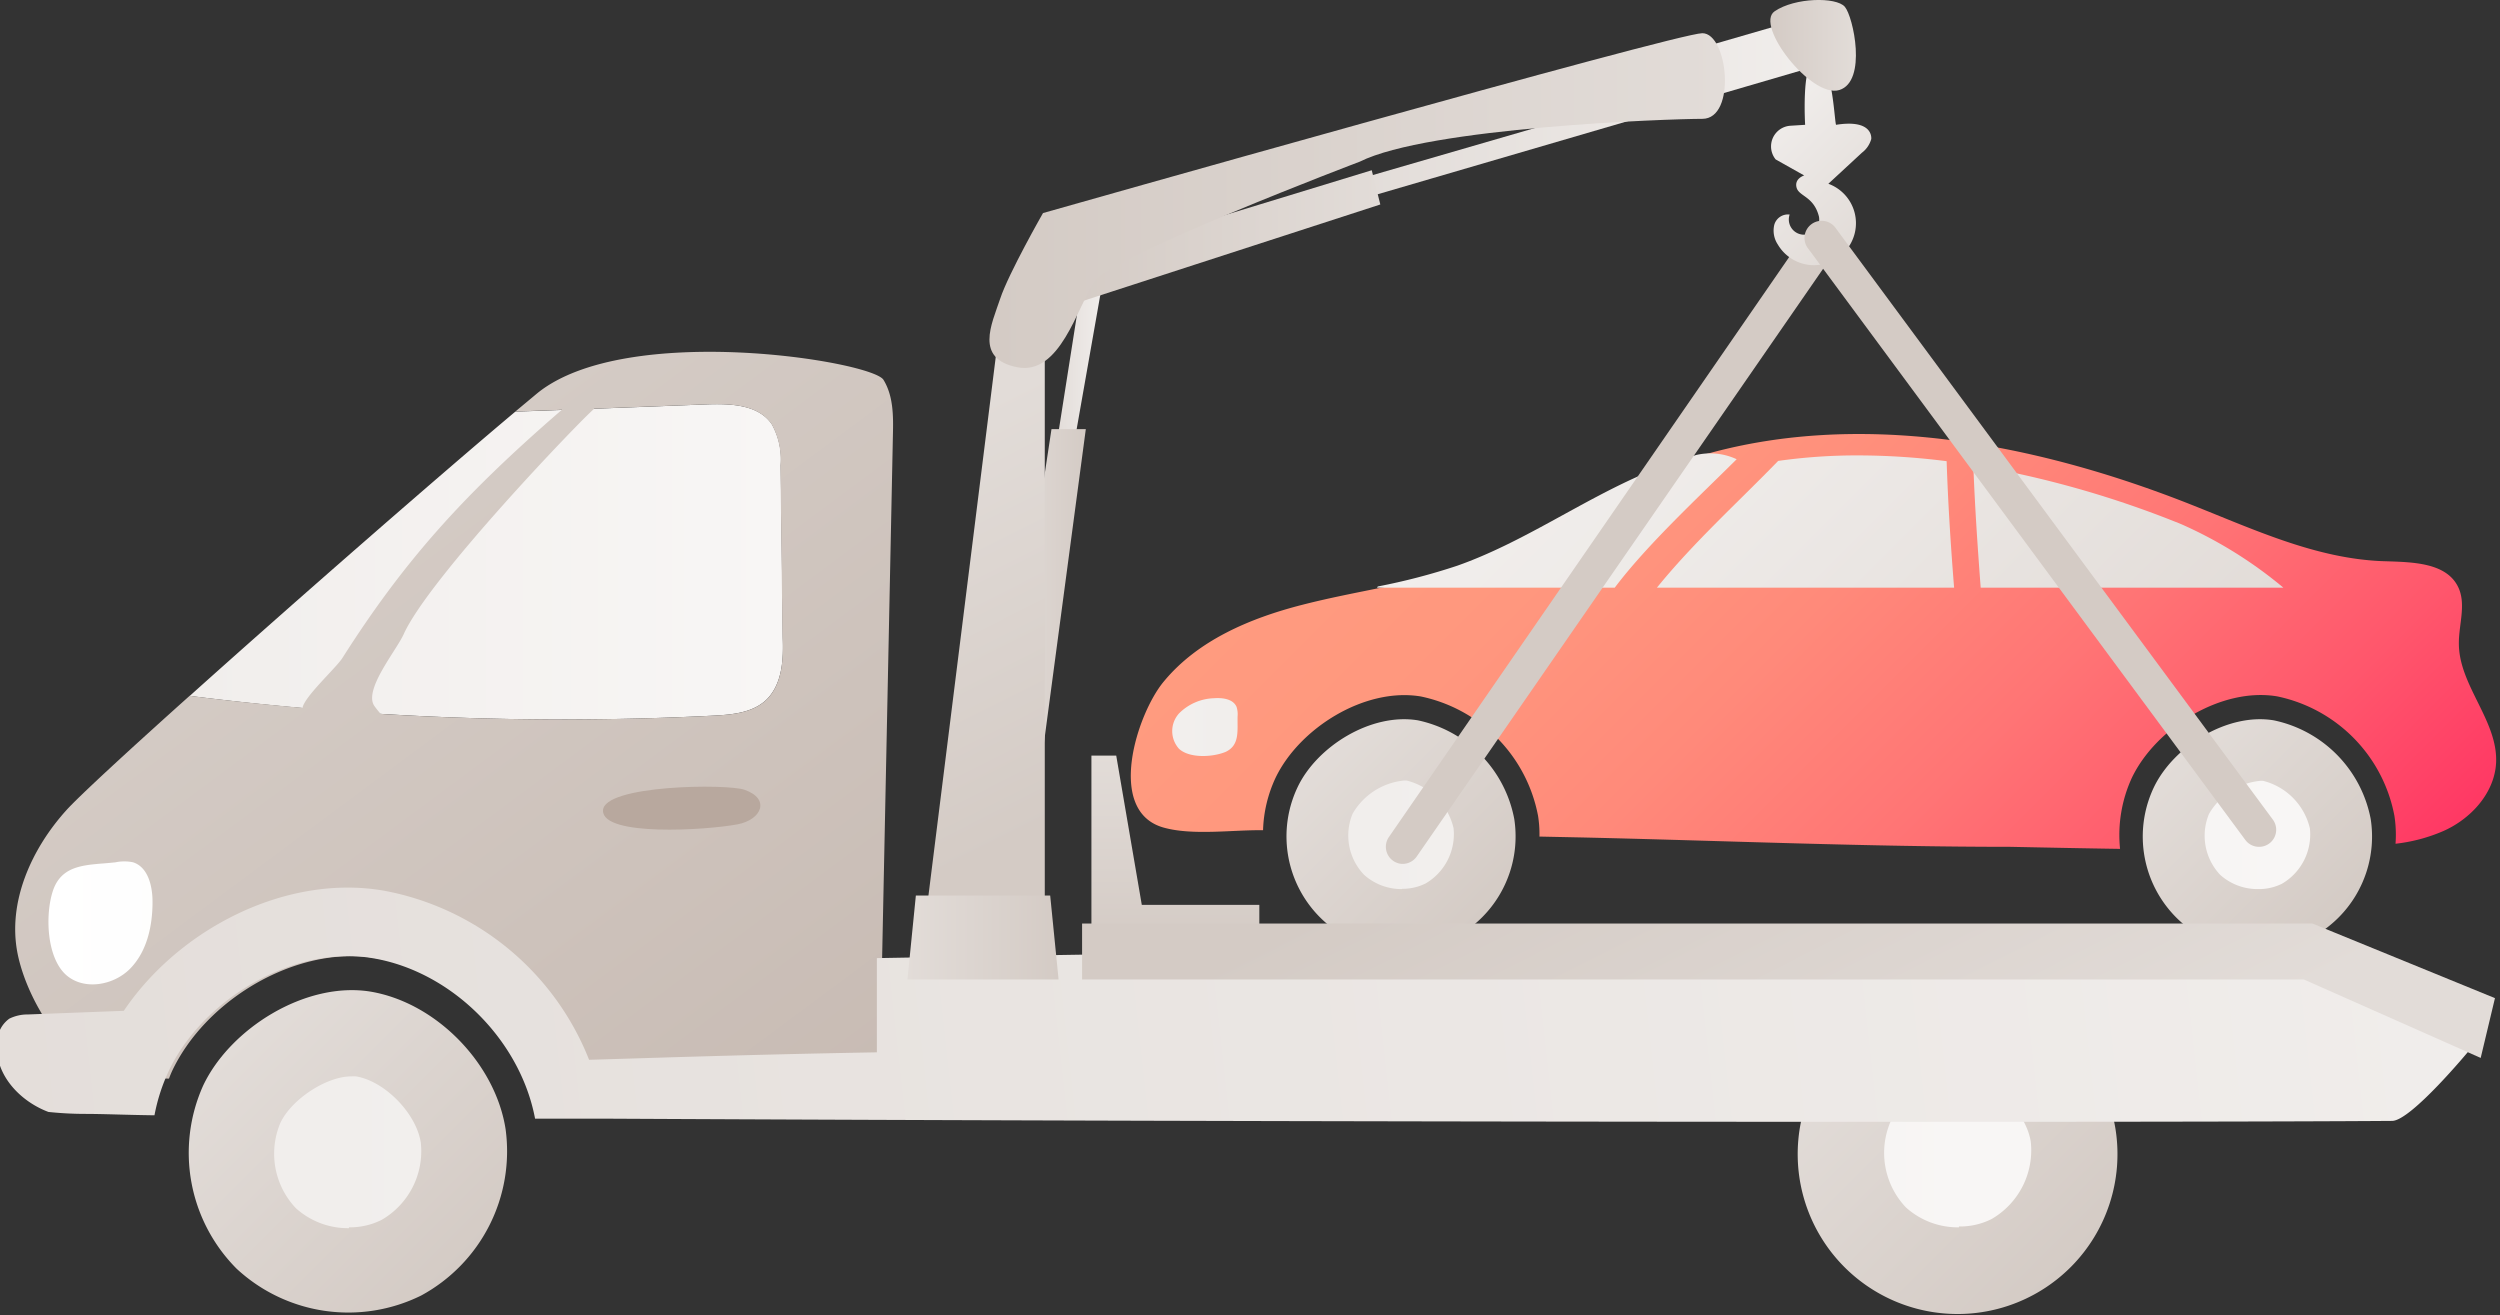 <svg id="Layer_1" data-name="Layer 1" xmlns="http://www.w3.org/2000/svg" xmlns:xlink="http://www.w3.org/1999/xlink" viewBox="0 0 268 141"><rect x="0" y="0" width="268" height="141" fill="#333333" stroke="none"/><defs><style>.cls-1{fill:url(#linear-gradient);}.cls-2{fill:url(#linear-gradient-2);}.cls-3{fill:url(#linear-gradient-3);}.cls-4{fill:url(#linear-gradient-4);}.cls-5{fill:url(#linear-gradient-5);}.cls-6{fill:url(#linear-gradient-6);}.cls-7{fill:url(#linear-gradient-7);}.cls-8{fill:url(#linear-gradient-8);}.cls-9{fill:url(#linear-gradient-9);}.cls-10{fill:url(#linear-gradient-10);}.cls-11{fill:url(#linear-gradient-11);}.cls-12{fill:url(#linear-gradient-12);}.cls-13{fill:url(#linear-gradient-13);}.cls-14{fill:url(#linear-gradient-14);}.cls-15{fill:url(#linear-gradient-15);}.cls-16{fill:url(#linear-gradient-16);}.cls-17{fill:#b8a89e;}.cls-18{fill:url(#linear-gradient-17);}.cls-19{fill:url(#linear-gradient-18);}.cls-20{fill:url(#linear-gradient-19);}.cls-21{fill:url(#linear-gradient-20);}.cls-22{fill:url(#linear-gradient-21);}.cls-23{fill:url(#linear-gradient-22);}.cls-24{fill:url(#linear-gradient-23);}.cls-25{fill:#d4cbc5;}.cls-26{fill:url(#linear-gradient-24);}.cls-27{fill:url(#linear-gradient-25);}</style><linearGradient id="linear-gradient" x1="157.83" y1="39.86" x2="234.99" y2="117.03" gradientUnits="userSpaceOnUse"><stop offset="0" stop-color="#ff9b7f"/><stop offset="0.19" stop-color="#ff977e"/><stop offset="0.4" stop-color="#ff8a7a"/><stop offset="0.61" stop-color="#ff7575"/><stop offset="0.82" stop-color="#ff576c"/><stop offset="1" stop-color="#ff3864"/></linearGradient><linearGradient id="linear-gradient-2" x1="178.53" y1="41.61" x2="222.35" y2="85.42" gradientUnits="userSpaceOnUse"><stop offset="0" stop-color="#f1eeec"/><stop offset="1" stop-color="#e2dcd8"/></linearGradient><linearGradient id="linear-gradient-3" x1="192.85" y1="27.29" x2="236.66" y2="71.11" xlink:href="#linear-gradient-2"/><linearGradient id="linear-gradient-4" x1="160.67" y1="49.9" x2="226.96" y2="116.19" xlink:href="#linear-gradient-2"/><linearGradient id="linear-gradient-5" x1="141.54" y1="81.06" x2="158.83" y2="98.35" gradientUnits="userSpaceOnUse"><stop offset="0" stop-color="#e2dcd8"/><stop offset="1" stop-color="#d4cbc5"/></linearGradient><linearGradient id="linear-gradient-6" x1="233.34" y1="81.06" x2="250.63" y2="98.35" xlink:href="#linear-gradient-5"/><linearGradient id="linear-gradient-7" x1="144.56" y1="89.5" x2="247.69" y2="89.5" gradientUnits="userSpaceOnUse"><stop offset="0" stop-color="#f1eeec"/><stop offset="1" stop-color="#f8f6f5"/></linearGradient><linearGradient id="linear-gradient-8" x1="126" y1="101" x2="126" y2="81" gradientUnits="userSpaceOnUse"><stop offset="0" stop-color="#d4cbc5"/><stop offset="1" stop-color="#e2dcd8"/></linearGradient><linearGradient id="linear-gradient-9" x1="113.05" y1="38.98" x2="118.42" y2="38.98" gradientUnits="userSpaceOnUse"><stop offset="0" stop-color="#e2dcd8"/><stop offset="1" stop-color="#f1eeec"/></linearGradient><linearGradient id="linear-gradient-10" x1="143.94" y1="11.94" x2="195.35" y2="11.94" xlink:href="#linear-gradient-9"/><linearGradient id="linear-gradient-11" x1="114" y1="25.6" x2="147.97" y2="25.6" xlink:href="#linear-gradient-8"/><linearGradient id="linear-gradient-12" x1="108.13" y1="66.66" x2="116.4" y2="66.66" xlink:href="#linear-gradient-5"/><linearGradient id="linear-gradient-13" x1="96.08" y1="47.64" x2="115.8" y2="86.72" xlink:href="#linear-gradient-5"/><linearGradient id="linear-gradient-14" x1="197.78" y1="111.69" x2="221.91" y2="135.82" xlink:href="#linear-gradient-5"/><linearGradient id="linear-gradient-15" x1="20.34" y1="60.18" x2="83.94" y2="60.18" xlink:href="#linear-gradient-7"/><linearGradient id="linear-gradient-16" x1="36.49" y1="57.15" x2="92.62" y2="132.68" gradientUnits="userSpaceOnUse"><stop offset="0" stop-color="#d4cbc5"/><stop offset="1" stop-color="#c6b9b1"/></linearGradient><linearGradient id="linear-gradient-17" x1="5.19" y1="90.19" x2="132.68" y2="90.19" gradientUnits="userSpaceOnUse"><stop offset="0" stop-color="#fff"/><stop offset="1" stop-color="#f1eeec"/></linearGradient><linearGradient id="linear-gradient-18" x1="25.19" y1="111.69" x2="49.32" y2="135.82" xlink:href="#linear-gradient-5"/><linearGradient id="linear-gradient-19" x1="29.4" y1="123.46" x2="217.79" y2="123.46" xlink:href="#linear-gradient-7"/><linearGradient id="linear-gradient-20" x1="-32.37" y1="127.33" x2="276.5" y2="93.34" xlink:href="#linear-gradient-9"/><linearGradient id="linear-gradient-21" x1="97.28" y1="100.5" x2="113.48" y2="100.5" xlink:href="#linear-gradient-5"/><linearGradient id="linear-gradient-22" x1="106.07" y1="21.5" x2="184.92" y2="21.5" xlink:href="#linear-gradient-8"/><linearGradient id="linear-gradient-23" x1="178.12" y1="79.03" x2="203.07" y2="128.48" xlink:href="#linear-gradient-8"/><linearGradient id="linear-gradient-24" x1="188.62" y1="12.31" x2="200.51" y2="24.21" xlink:href="#linear-gradient-2"/><linearGradient id="linear-gradient-25" x1="189.78" y1="4.86" x2="198.95" y2="4.86" xlink:href="#linear-gradient-8"/></defs><title>icons</title><path class="cls-1" d="M267.58,81.8c-.18,3.24-2.72,6-5.68,7.3a17.88,17.88,0,0,1-5.1,1.35,13.2,13.2,0,0,0-.12-3,16.13,16.13,0,0,0-12.57-12.8c-6-1-13,3.39-15.56,8.7A14.67,14.67,0,0,0,227.27,91c-3.93-.06-7.85-.14-11.77-.22-15.22,0-30.48-.65-45.69-1l-4.78-.1a12.75,12.75,0,0,0-.15-2.22,16.15,16.15,0,0,0-12.57-12.8c-6-1-13,3.39-15.56,8.7A14.23,14.23,0,0,0,135.4,89c-3.26-.05-7.53.59-10.65-.28-6.25-1.74-2.86-12.22,0-15.65,3.65-4.43,9.24-6.79,14.8-8.22,2.71-.7,5.46-1.23,8.2-1.79a66,66,0,0,0,8.53-2.23c7-2.47,13.2-6.92,20.05-9.86a52.38,52.38,0,0,1,5.57-2c17.09-5.16,36.2-1.53,53,5.13,6.7,2.65,13.43,5.82,20.63,6.06,3,.1,6.72.1,8,2.8.86,1.82.05,4,.06,6C263.58,73.49,267.81,77.27,267.58,81.8Z"/><path class="cls-2" d="M208.68,49.44a75.48,75.48,0,0,0-9.47-.62,60.14,60.14,0,0,0-8.59.59c-4.37,4.5-9.05,8.72-13,13.59h31.86C209.12,58.49,208.83,54,208.68,49.44Z"/><path class="cls-3" d="M212.33,63h32.45a46.2,46.2,0,0,0-10.93-6.8,106.69,106.69,0,0,0-22.31-6.35C211.7,54.24,212,58.62,212.33,63Z"/><path class="cls-4" d="M186.17,49.23c-4.08,4.06-9.61,9.17-13.07,13.77H147.61l.09-.13a67.68,67.68,0,0,0,8.53-2.23c7-2.47,13.2-6.92,20.05-9.87a52.38,52.38,0,0,1,5.57-2A6.69,6.69,0,0,1,186.17,49.23Z"/><path class="cls-5" d="M139.09,84.41a12.28,12.28,0,1,0,23.24,3.39A13.34,13.34,0,0,0,152,77.22C147,76.39,141.17,80,139.09,84.41Z"/><path class="cls-6" d="M230.89,84.41a12.29,12.29,0,1,0,23.25,3.39,13.36,13.36,0,0,0-10.39-10.58C238.78,76.39,233,80,230.89,84.41Z"/><path class="cls-7" d="M150.31,95.31a6,6,0,0,1-4.08-1.53A6.09,6.09,0,0,1,145,87.23a7.17,7.17,0,0,1,5.44-3.55,2.34,2.34,0,0,1,.38,0,6.89,6.89,0,0,1,5,5.09,6.12,6.12,0,0,1-3,5.94,5.55,5.55,0,0,1-2.51.57Zm91.8,0a5.55,5.55,0,0,0,2.51-.57,6.11,6.11,0,0,0,3-5.94,6.88,6.88,0,0,0-5-5.09,2.25,2.25,0,0,0-.38,0,7.17,7.17,0,0,0-5.44,3.55A6.11,6.11,0,0,0,238,93.78a6,6,0,0,0,4.08,1.53Z"/><polygon class="cls-8" points="117 96.06 117 101 135 101 135 97 122.4 97 119.66 81 117 81 117 96.06"/><polygon class="cls-9" points="113.05 49 116.13 29.41 118.42 28.96 114.89 49 113.05 49"/><polygon class="cls-10" points="145.77 19.17 179.85 9.28 180.79 5.58 193.28 1.96 195.35 6.89 143.94 21.92 145.77 19.17"/><polygon class="cls-11" points="114 32.94 147.97 21.92 147.05 18.25 114 28.35 114 32.94"/><polygon class="cls-12" points="108.13 76.3 112.72 46 116.4 46 110.89 87.31 108.13 76.3"/><polygon class="cls-13" points="99.15 99.04 107.41 32.94 112 33.86 112 101.79 99.15 99.04"/><path class="cls-14" d="M194.37,116.37a17.14,17.14,0,1,0,32.42,4.72c-1.08-7-7.4-13.56-14.49-14.75C205.37,105.18,197.27,110.24,194.37,116.37Z"/><path class="cls-15" d="M82.17,75c-1.48,1.42-3.71,1.62-5.75,1.72a317.54,317.54,0,0,1-56.08-2.12c11.45-10.28,27.19-24,34.9-30.47q10.24-.37,20.5-.78c2.55-.09,5.55,0,7,2.12a7.74,7.74,0,0,1,.95,4.42q.12,9.21.22,18.43C84,70.64,83.88,73.31,82.17,75Z"/><path class="cls-16" d="M94.71,40.72c-1.2-2-27.49-6.28-37.07,1.4l-2.4,2,5-.19c-.47.39-.91.79-1.32,1.14-9.29,8.17-15.57,15-22.21,25.46-.67,1.06-4.07,4.14-4.28,5.35-4-.36-8.07-.77-12.1-1.29-6.7,6-11.94,10.84-13.23,12.28C3.38,91,.79,96.69,1.88,102.2S8,115.56,13.58,115.56c.76,0,2.34,0,4.53.07.11-.28.22-.56.35-.84,3.32-7,11.58-12.29,19.21-12.29a15.45,15.45,0,0,1,2.65.22c7.25,1.22,13.71,6.81,16.39,13.73,16.52.29,32.56.45,37.57,0l1.44-69.81C95.77,44.63,95.78,42.46,94.71,40.72ZM82.17,75c-1.48,1.42-3.71,1.62-5.75,1.72a320.46,320.46,0,0,1-35.61-.19,11.24,11.24,0,0,1-.7-.88C39,73.91,42.44,69.8,43.27,68c2.68-6,19-23,20.44-24.19l12-.46c2.55-.09,5.55,0,7,2.12a7.74,7.74,0,0,1,.95,4.42q.12,9.21.22,18.43C84,70.64,83.88,73.31,82.17,75Z"/><path class="cls-17" d="M64.64,86.91c0,2.78,11,2.1,14.42,1.46,2.58-.49,3.56-2.72.77-3.7C78,84,64.64,84.13,64.64,86.91Z"/><path class="cls-18" d="M12.38,92.44a4.62,4.62,0,0,1,1.89,0c1.61.52,2.09,2.57,2.08,4.27,0,2.56-.59,5.26-2.37,7.1s-5,2.4-6.91.69c-2.1-1.9-2.23-6.5-1.4-9C6.68,92.47,9.58,92.76,12.38,92.44ZM132.67,76.78a2.54,2.54,0,0,0-.11-1c-.36-.85-1.5-1-2.42-.93a5.53,5.53,0,0,0-3.75,1.63,2.83,2.83,0,0,0,0,3.79c1.13,1.05,3.64.9,5,.33C132.93,79.88,132.63,78.31,132.67,76.78Z"/><path class="cls-19" d="M21.78,116.37A17.6,17.6,0,0,0,25.36,136a17.61,17.61,0,0,0,19.79,2.88,17.59,17.59,0,0,0,9.05-17.83c-1.08-7-7.4-13.56-14.49-14.75C32.78,105.18,24.68,110.24,21.78,116.37Z"/><path class="cls-20" d="M210,131.57a8.3,8.3,0,0,1-5.69-2.14,8.49,8.49,0,0,1-1.67-9.13c1.18-2.5,4.94-5,7.59-5a4.24,4.24,0,0,1,.53,0c3.09.52,6.46,4,6.94,7.1a8.51,8.51,0,0,1-4.2,8.28,7.55,7.55,0,0,1-3.5.8Zm-172.59,0a7.55,7.55,0,0,0,3.5-.8,8.5,8.5,0,0,0,4.2-8.28c-.48-3.13-3.85-6.58-6.93-7.1a4.56,4.56,0,0,0-.54,0c-2.64,0-6.4,2.45-7.59,5a8.49,8.49,0,0,0,1.67,9.13,8.32,8.32,0,0,0,5.69,2.14Z"/><path class="cls-21" d="M264.68,112.63s.46-8.15-20.88-9.4c-41.12-2.42-108.36-1.24-149.8-.52v10.1c-14.76.26-25.7.66-30.85.8a29.43,29.43,0,0,0-22-18.13,22.75,22.75,0,0,0-3.88-.33c-9.2,0-18.72,5.39-24,13.21l-10.26.39A4.43,4.43,0,0,0,1,109.2a3.15,3.15,0,0,0-1.3,2.4C-.71,115,2,118,5.19,119.2a37.5,37.5,0,0,0,3.93.21c1.87,0,4.38.11,7.44.15a19.69,19.69,0,0,1,1.54-4.77c3.32-7,11.57-12.29,19.2-12.29a15.65,15.65,0,0,1,2.66.22c8.43,1.41,15.81,8.75,17.4,17.2l7.45,0c75,.39,169.79.41,191.61.24C258.43,120.19,264.68,112.63,264.68,112.63Z"/><polygon class="cls-22" points="112.58 96 98.18 96 97.28 105 113.48 105 112.58 96"/><path class="cls-23" d="M111.81,22.84S179.74,3.56,182.49,3.56s3.68,9.18,0,9.18-29.37.92-36.72,4.59c0,0-26.62,10.1-28.46,12.86s-3.67,10.09-8.26,9.18-2.75-4.59-1.83-7.35S111.81,22.84,111.81,22.84Z"/><polygon class="cls-24" points="116 99 116 105 246.97 105 265.93 113.41 267.46 107 247.89 99 116 99"/><path class="cls-25" d="M150.36,92.61a1.82,1.82,0,0,1-1-.32,1.84,1.84,0,0,1-.47-2.56l44.08-63.87A1.84,1.84,0,0,1,196,28L151.87,91.82A1.84,1.84,0,0,1,150.36,92.61Z"/><path class="cls-26" d="M200.6,14.9a2.77,2.77,0,0,1-1,1.47L196,19.7a4.5,4.5,0,1,1-5.42,6.51,2.7,2.7,0,0,1-.38-2.1A1.52,1.52,0,0,1,191.85,23a1.63,1.63,0,1,0,3.14.21c-.56-2.19-2.15-2.14-2.4-3.11s.82-1.29.82-1.29l-3.06-1.72a2.22,2.22,0,0,1,1.57-3.61l1.59-.1s-.39-6.56,1-6.82c1.91-.35,2.09,5.91,2.31,6.82C200.85,12.74,200.6,14.85,200.6,14.9Z"/><path class="cls-27" d="M190.24,1.21c2.18-1.49,6.6-1.55,7.52-.49s2.41,8-.58,8.93S188.06,2.7,190.24,1.21Z"/><path class="cls-25" d="M242.17,90.78a1.82,1.82,0,0,1-1.48-.75L193.87,26.69a1.84,1.84,0,1,1,2.95-2.19l46.82,63.35a1.83,1.83,0,0,1-1.47,2.93Z"/></svg>